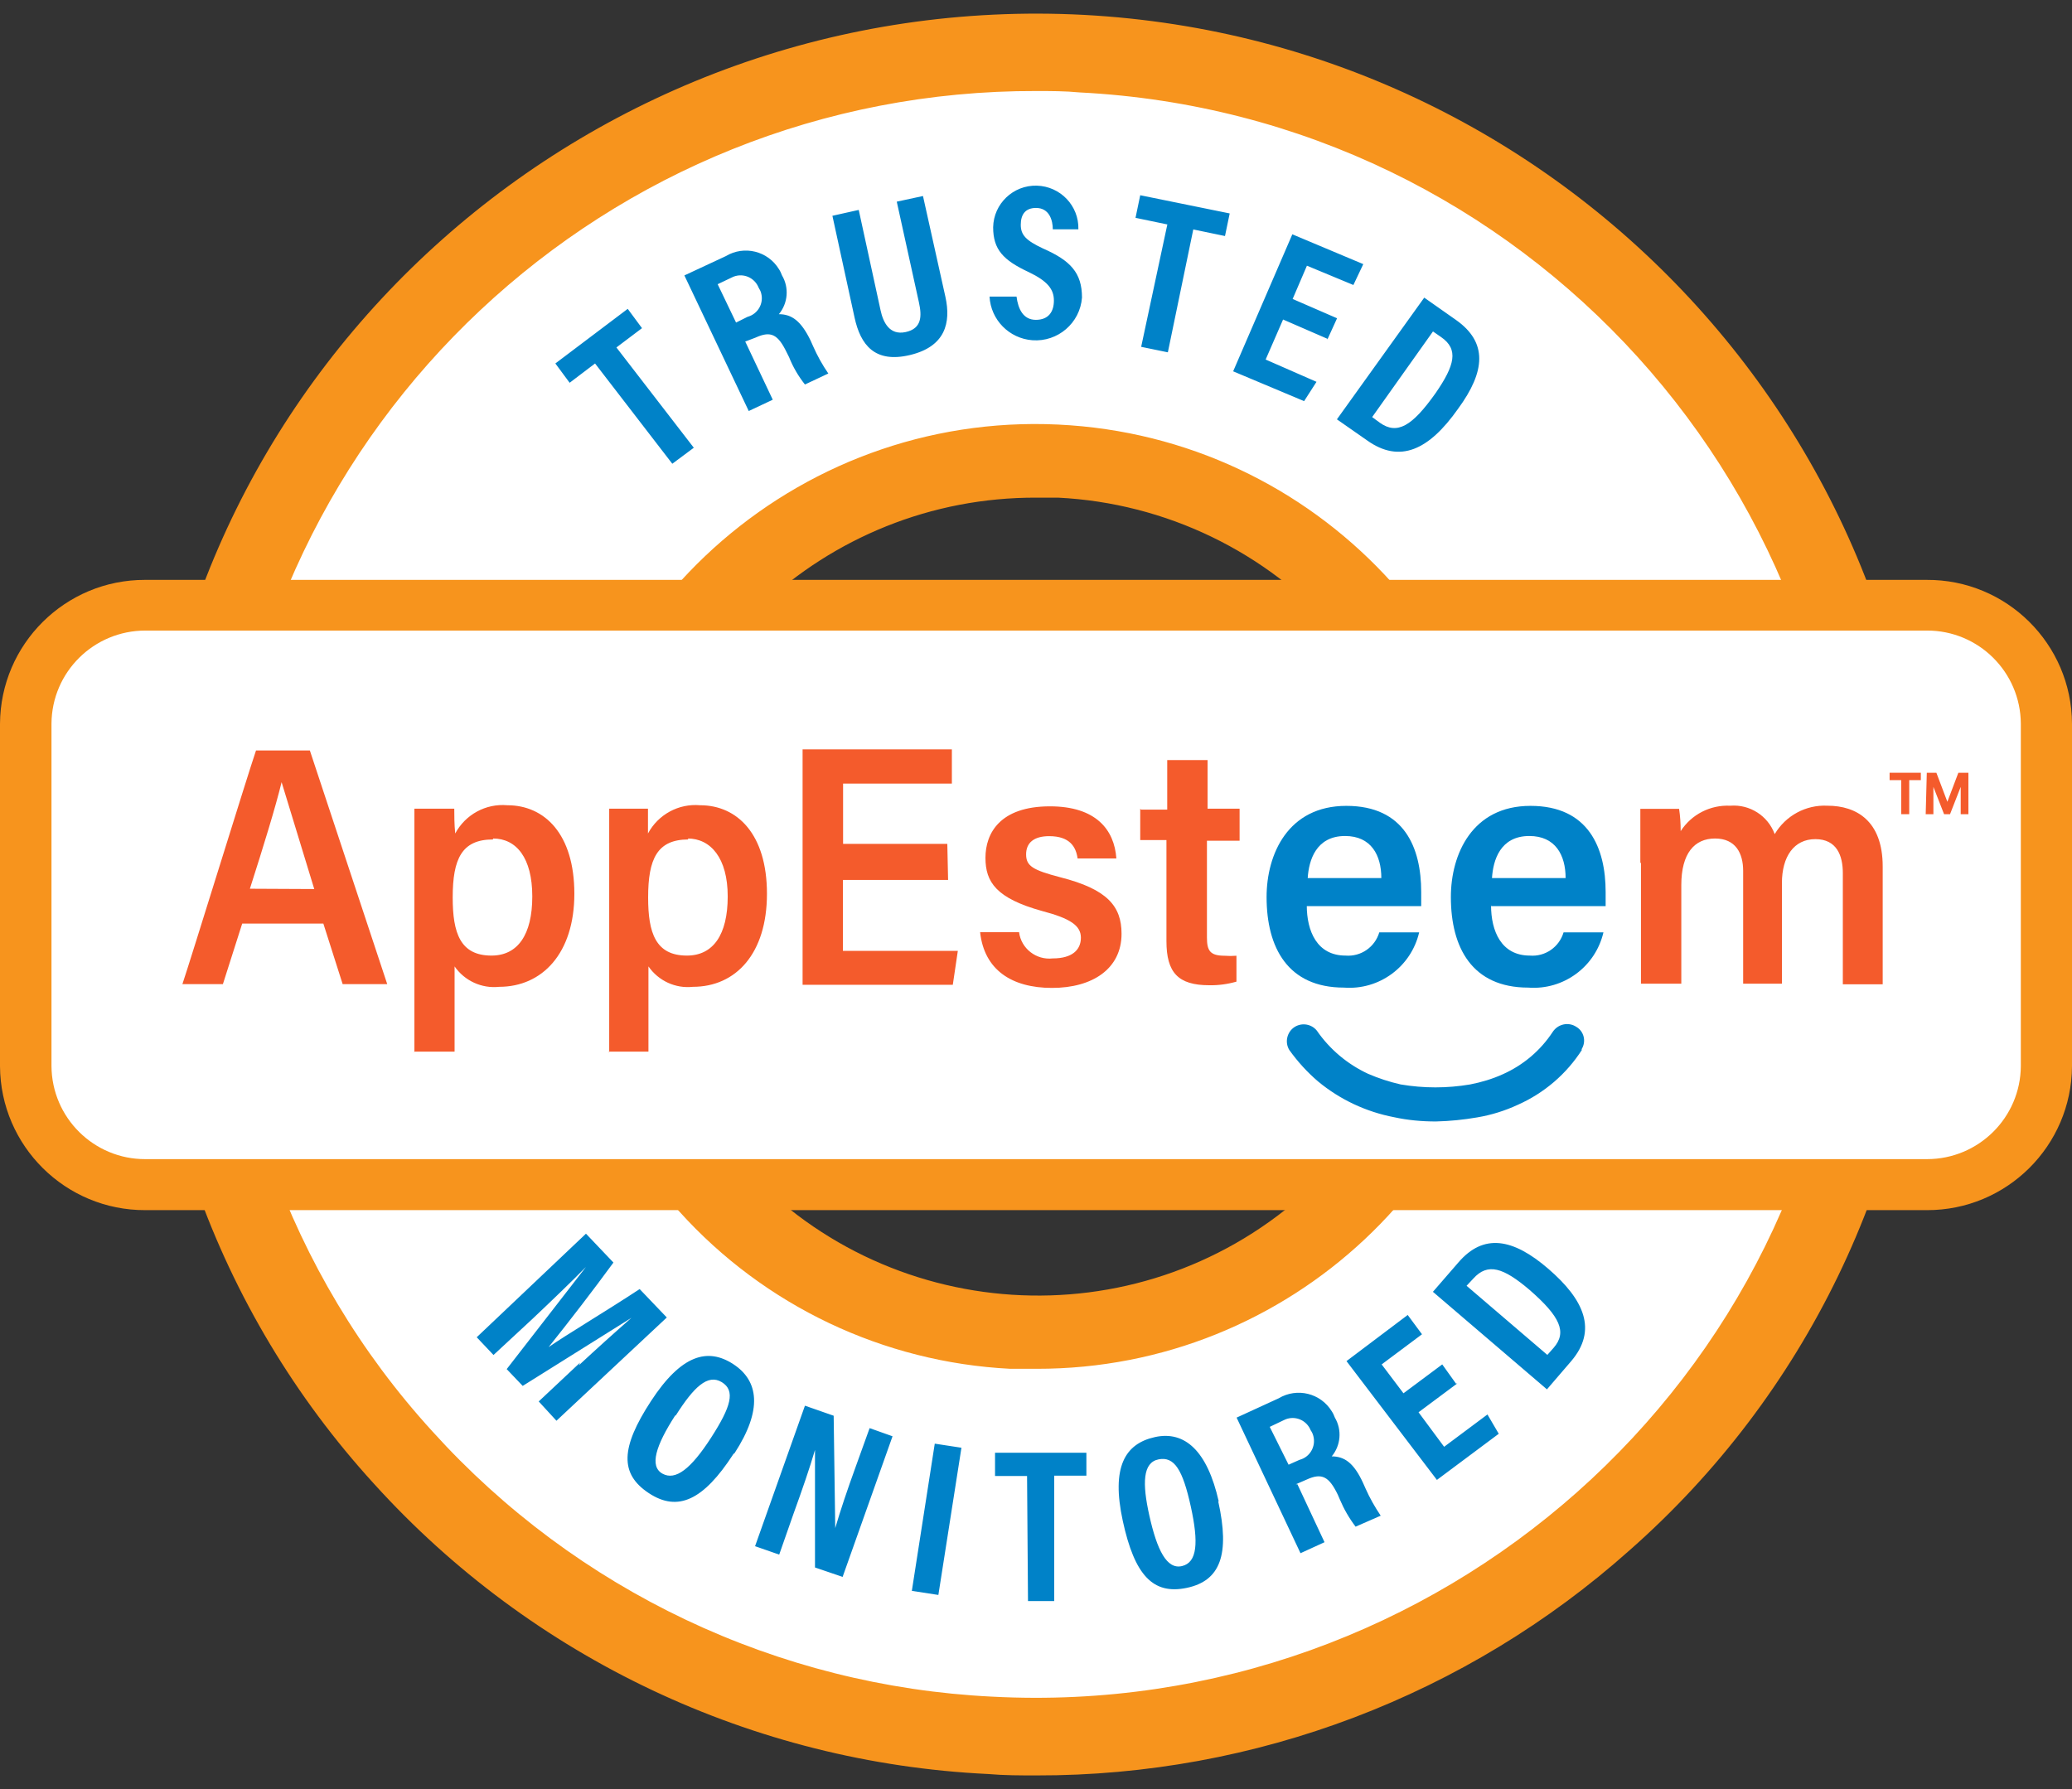 <?xml version="1.0" encoding="UTF-8"?><svg id="Layer_1" xmlns="http://www.w3.org/2000/svg" viewBox="0 0 132 114"><rect x="0" y="0" width="132" height="114" fill="#333333" stroke="none"/><defs><style>.cls-1{fill:#fff;}.cls-2{fill:#f45b2c;}.cls-3{fill:#0082c8;}.cls-4{fill:#f7941d;}</style></defs><path class="cls-1" d="M68.92,3.42C39.36,1.34,13.71,23.62,11.63,53.18c-2.08,29.56,20.2,55.22,49.76,57.3,.56,.04,1.12,.07,1.69,.09,29.72,1.71,55.21-20.94,57.01-50.65,1.47-29.73-21.43-55.02-51.16-56.5Zm25.09,55.08c-.7,15.47-13.8,27.45-29.28,26.75-15.47-.7-27.45-13.8-26.75-29.28,.7-15.47,13.8-27.45,29.28-26.75,.09,0,.18,0,.26,.01,15.39,.78,27.23,13.87,26.49,29.26Z"/><path class="cls-4" d="M66.04,113.13c-1.04,0-2.06,0-3.1-.09-14.98-.72-29.06-7.38-39.12-18.5-10.07-11.03-15.26-25.65-14.4-40.56C11.1,23.07,37.87-.7,69.08,.95h0c31.15,1.68,55.16,28.19,53.49,59.13-.8,14.89-7.55,28.83-18.74,38.69-10.4,9.28-23.86,14.39-37.8,14.36Zm0-107.33c-27.33-.08-49.97,21.17-51.63,48.45-.77,13.58,3.96,26.9,13.13,36.95,9.17,10.15,22,16.24,35.66,16.91,28.44,1.51,52.85-20.18,54.39-48.32,1.37-28.35-20.46-52.46-48.8-53.9-.94-.09-1.86-.09-2.78-.09h.02Zm0,81.42h-1.68c-8.08-.41-15.66-4.01-21.08-10.02-5.43-5.94-8.23-13.82-7.77-21.85,1.22-16.83,15.86-29.47,32.68-28.25,16.37,1.19,28.88,15.11,28.31,31.52h0c-.99,16.09-14.33,28.62-30.45,28.6h-.01Zm0-55.51c-13.5-.05-24.7,10.44-25.52,23.92-.39,6.72,1.95,13.31,6.49,18.27,9.27,10.56,25.34,11.6,35.9,2.33,10.56-9.27,11.6-25.34,2.33-35.9-4.54-5.17-10.97-8.28-17.84-8.62h-1.36Z"/><path class="cls-3" d="M37.91,23.16l-1.62,1.23-.91-1.23,4.61-3.48,.91,1.23-1.63,1.23,4.93,6.39-1.37,1.02-4.93-6.4Zm9.57-1.39l1.75,3.7-1.53,.72-4.1-8.64,2.64-1.23c1.17-.7,2.68-.33,3.39,.84,.08,.12,.14,.26,.19,.39,.46,.78,.38,1.77-.2,2.47,.81,0,1.41,.42,2.02,1.68l.16,.36c.27,.61,.59,1.19,.97,1.74l-1.49,.7c-.42-.53-.76-1.11-1.01-1.74l-.14-.28c-.56-1.16-1-1.42-1.99-.97l-.68,.26h0Zm-.58-1.22l.72-.36c.66-.18,1.05-.85,.87-1.51-.03-.12-.09-.24-.16-.35-.25-.63-.96-.95-1.6-.7-.04,.02-.09,.04-.13,.06l-.88,.42,1.17,2.44Zm7.81-7.16l1.39,6.39c.16,.74,.56,1.6,1.59,1.38s1.05-1,.85-1.9l-1.41-6.41,1.67-.36,1.43,6.43c.36,1.64,0,3.16-2.25,3.7s-3.16-.64-3.54-2.39l-1.41-6.48,1.7-.38-.04,.02Zm10.05,5.51c.1,.78,.42,1.48,1.23,1.48s1.15-.52,1.15-1.23-.39-1.23-1.6-1.81c-1.63-.76-2.27-1.44-2.27-2.86,.03-1.5,1.28-2.69,2.78-2.65s2.69,1.28,2.65,2.78h-1.63c0-.54-.2-1.36-1.07-1.36-.68,0-.97,.42-.97,1.07s.32,1,1.43,1.52c1.73,.76,2.47,1.54,2.47,3.12-.12,1.62-1.54,2.84-3.16,2.72-1.48-.11-2.65-1.3-2.73-2.78h1.73Zm9.6-4.6l-2.02-.42,.3-1.44,5.7,1.16-.3,1.44-2.02-.42-1.62,7.83-1.7-.35s1.67-7.81,1.67-7.81Zm10.21,7.29l-2.83-1.23-1.11,2.55,3.24,1.42-.79,1.23-4.52-1.9,3.77-8.73,4.52,1.9-.63,1.33-2.96-1.23-.91,2.12,2.83,1.23-.62,1.36v-.05Zm6.17-2.62l2.02,1.42c2.01,1.42,1.89,3.26,.12,5.67-1.85,2.62-3.7,3.49-5.79,2l-1.92-1.34s5.56-7.75,5.56-7.75Zm-3.32,7.61l.49,.36c1.1,.78,2.05,.22,3.54-1.88,1.23-1.78,1.49-2.8,.36-3.58l-.52-.36-3.87,5.45Zm-50.58,60.45c1.12-1.04,2.25-2.06,3.39-3.06h0l-6.93,4.34-1.02-1.07,5.05-6.51h0c-.78,.8-2.21,2.18-3.42,3.32l-2.47,2.29-1.07-1.13,6.96-6.6,1.75,1.84c-1.34,1.83-2.71,3.61-4.13,5.39h0c1.07-.75,3.61-2.26,5.8-3.7l1.73,1.81-7.03,6.58-1.13-1.23,2.63-2.47-.09,.21Zm9.87,5.64c-1.89,2.91-3.52,3.7-5.38,2.47s-1.79-2.9,.14-5.86,3.61-3.42,5.24-2.36,1.88,2.91,.09,5.67l-.09,.07Zm-3.7-2.47c-1.23,1.91-1.65,3.23-.81,3.7s1.83-.32,3.1-2.29,1.57-3,.68-3.54-1.78,.31-2.92,2.11l-.04,.02Zm5.09,8.33l3.18-8.96,1.83,.64,.1,7.16c.32-1.1,.78-2.47,1.3-3.9l.89-2.47,1.46,.52-3.18,8.96-1.76-.6v-7.49c-.33,1.13-.79,2.47-1.37,4.07l-.91,2.6-1.52-.53Zm13.15-6.28l-1.47,9.38-1.69-.26,1.46-9.38,1.7,.26Zm4.16,1.8h-2.02v-1.48h5.82v1.46h-2.05v7.99h-1.67l-.06-7.97h-.02Zm12.2,1.62c.75,3.38,.14,5.06-2.01,5.51s-3.32-.81-4.07-4.26,.14-4.93,2.05-5.35,3.34,.9,4.06,4.1h-.02Zm-4.39,.9c.49,2.2,1.11,3.45,2.08,3.22s1.07-1.48,.56-3.8-1.04-3.2-2.05-3-1.05,1.52-.59,3.58Zm9.43-2l1.73,3.7-1.53,.7-4.07-8.64,2.68-1.23c1.17-.7,2.68-.33,3.39,.84,.08,.12,.14,.26,.19,.39,.46,.78,.38,1.77-.2,2.47,.81,0,1.41,.42,1.99,1.68l.16,.36c.27,.61,.6,1.19,.97,1.74l-1.6,.7c-.41-.54-.75-1.13-1.01-1.75l-.12-.28c-.56-1.16-1.01-1.42-1.99-.97l-.69,.3h.11Zm-.58-1.23l.72-.32c.66-.17,1.05-.85,.88-1.51-.03-.13-.09-.26-.17-.37-.25-.63-.96-.95-1.6-.7-.04,.02-.09,.04-.13,.06l-.88,.42,1.23,2.47-.06-.05Zm10.77-5.19l-2.47,1.84,1.63,2.2,2.76-2.06,.72,1.23-3.94,2.94-5.76-7.57,3.9-2.94,.91,1.23-2.57,1.92,1.39,1.84,2.47-1.84,.88,1.23,.07-.02Zm-1.55-5.84l1.63-1.88c1.59-1.84,3.45-1.54,5.72,.42s3.16,3.9,1.44,5.9l-1.53,1.78-7.27-6.22Zm7.29,4.02l.39-.44c.88-1,.42-2-1.53-3.7-1.67-1.42-2.66-1.74-3.58-.72l-.43,.46,5.14,4.4Z"/><path class="cls-1" d="M122.76,75.49H9.26c-4.19,.01-7.59-3.36-7.61-7.55v-21.82c.03-4.18,3.43-7.56,7.61-7.55H122.76c4.18,0,7.58,3.37,7.61,7.55v21.82c-.02,4.19-3.43,7.56-7.61,7.55Z"/><path class="cls-4" d="M122.76,77.11H9.26C4.18,77.13,.03,73.03,0,67.94h0v-21.82c.03-5.08,4.16-9.18,9.24-9.17H122.74c5.09-.03,9.24,4.08,9.26,9.17h0v21.82c-.03,5.08-4.16,9.18-9.24,9.17ZM9.26,40.18c-3.29,0-5.96,2.65-5.98,5.93v21.82c.02,3.29,2.7,5.94,5.98,5.93H122.76c3.29,0,5.96-2.65,5.98-5.93v-21.82c-.02-3.29-2.7-5.94-5.98-5.93H9.26Z"/><path class="cls-2" d="M15.43,58.85l-1.23,3.86h-2.58c.49-1.44,4.13-13.25,4.69-14.89h3.43l4.93,14.89h-2.84l-1.23-3.86h-5.17Zm4.59-2.2l-2.08-6.81h0c-.39,1.6-1.15,4.07-2.02,6.79l4.11,.02Zm6.38,10.41v-15.53h2.54c0,.36,0,1,.06,1.58,.65-1.21,1.95-1.92,3.32-1.8,2.38,0,4.27,1.84,4.27,5.64s-2.05,5.93-4.79,5.93c-1.11,.12-2.2-.38-2.84-1.3v5.43h-2.57v.05Zm5.01-13.57c-1.99,0-2.57,1.23-2.57,3.7,0,2.26,.48,3.7,2.47,3.7,1.67,0,2.6-1.32,2.6-3.77s-1.01-3.69-2.5-3.69v.06Zm7.4,13.57v-15.53h2.47v1.58c.65-1.21,1.95-1.92,3.32-1.8,2.37,0,4.26,1.84,4.26,5.64s-1.97,5.93-4.72,5.93c-1.11,.12-2.19-.38-2.83-1.3v5.43h-2.54l.05,.05Zm5.05-13.57c-1.99,0-2.57,1.23-2.57,3.7,0,2.26,.48,3.7,2.47,3.7,1.67,0,2.6-1.32,2.6-3.77s-1.09-3.69-2.55-3.69l.05,.06Zm16.53,2.58h-6.69v4.52h7.32l-.32,2.16h-9.57v-15h9.51v2.18h-6.93v3.84h6.64l.05,2.31Zm4.53,3.32c.13,1.05,1.09,1.8,2.15,1.68,1.23,0,1.79-.54,1.79-1.32s-.69-1.23-2.47-1.7c-2.92-.81-3.61-1.84-3.61-3.39s.91-3.28,4.11-3.28c2.92,0,4.1,1.48,4.23,3.32h-2.47c-.1-.72-.48-1.42-1.81-1.42-.97,0-1.47,.42-1.47,1.16s.42,1,2.18,1.46c2.99,.76,3.9,1.84,3.9,3.6,0,2.23-1.85,3.45-4.43,3.45s-4.32-1.16-4.58-3.55h2.48Zm7.77-7.8h1.67v-3.16h2.57v3.1h2.04v2.04h-2.08v6.17c0,.84,.2,1.16,1.13,1.16,.25,.02,.5,.02,.75,0v1.65c-.56,.16-1.14,.24-1.73,.23-1.99,0-2.73-.81-2.73-2.81v-6.44h-1.67v-2l.05,.06Z"/><path class="cls-3" d="M83.25,57.69c0,1.64,.65,3.2,2.47,3.2,.98,.08,1.87-.54,2.15-1.48h2.54c-.51,2.19-2.54,3.69-4.79,3.52-3.58,0-4.93-2.55-4.93-5.77,0-2.74,1.37-5.81,5.08-5.81s4.77,2.68,4.77,5.49v.9h-7.29v-.04Zm4.75-1.74c0-1.46-.65-2.68-2.31-2.68-1.85,0-2.31,1.55-2.38,2.68h4.69Zm6.99,1.74c0,1.64,.65,3.2,2.47,3.2,.98,.08,1.87-.54,2.15-1.48h2.54c-.51,2.19-2.54,3.69-4.79,3.52-3.58,0-4.93-2.55-4.93-5.77,0-2.74,1.37-5.81,5.07-5.81s4.79,2.68,4.79,5.49v.9h-7.29v-.04Zm4.75-1.74c0-1.46-.65-2.68-2.31-2.68-1.86,0-2.31,1.55-2.38,2.68h4.69Z"/><path class="cls-2" d="M104.5,54.99v-3.45h2.47c.07,.47,.1,.94,.1,1.42,.69-1.07,1.89-1.68,3.16-1.62,1.24-.1,2.4,.64,2.83,1.81,.7-1.18,1.99-1.88,3.36-1.81,1.85,0,3.52,.97,3.52,3.87v7.51h-2.54v-7.09c0-1.1-.38-2.16-1.75-2.16s-2.13,1.12-2.13,2.8v6.41h-2.47v-7.19c0-1.12-.48-2.06-1.79-2.06s-2.15,.94-2.15,2.97v6.28h-2.57v-7.7h-.02Z"/><path class="cls-3" d="M100.79,66.88c-.99,1.55-2.41,2.77-4.1,3.52-.82,.38-1.69,.65-2.58,.8-.87,.15-1.75,.24-2.64,.26-.89,0-1.78-.08-2.65-.27-1.78-.34-3.45-1.12-4.85-2.28-.69-.59-1.3-1.26-1.83-2-.31-.5-.15-1.17,.35-1.48,.46-.28,1.06-.18,1.4,.24h0c.82,1.19,1.95,2.14,3.26,2.75,.67,.29,1.37,.52,2.08,.68,1.47,.25,2.96,.25,4.43,0,.72-.14,1.42-.35,2.08-.65,1.3-.58,2.4-1.51,3.18-2.7h0c.33-.5,1-.65,1.5-.32,0,0,0,0,0,0,.48,.28,.64,.9,.36,1.39-.01,.02-.02,.04-.04,.06h.02Z"/><path class="cls-2" d="M121.12,49.71h-.74v-.47h1.99v.47h-.74v2.17h-.51v-2.17Z"/><path class="cls-2" d="M122.76,49.24h.6l.7,1.85h0l.7-1.85h.64v2.64h-.49v-1.74h0l-.68,1.74h-.38l-.68-1.74h0v1.74h-.49l.07-2.64Z"/></svg>